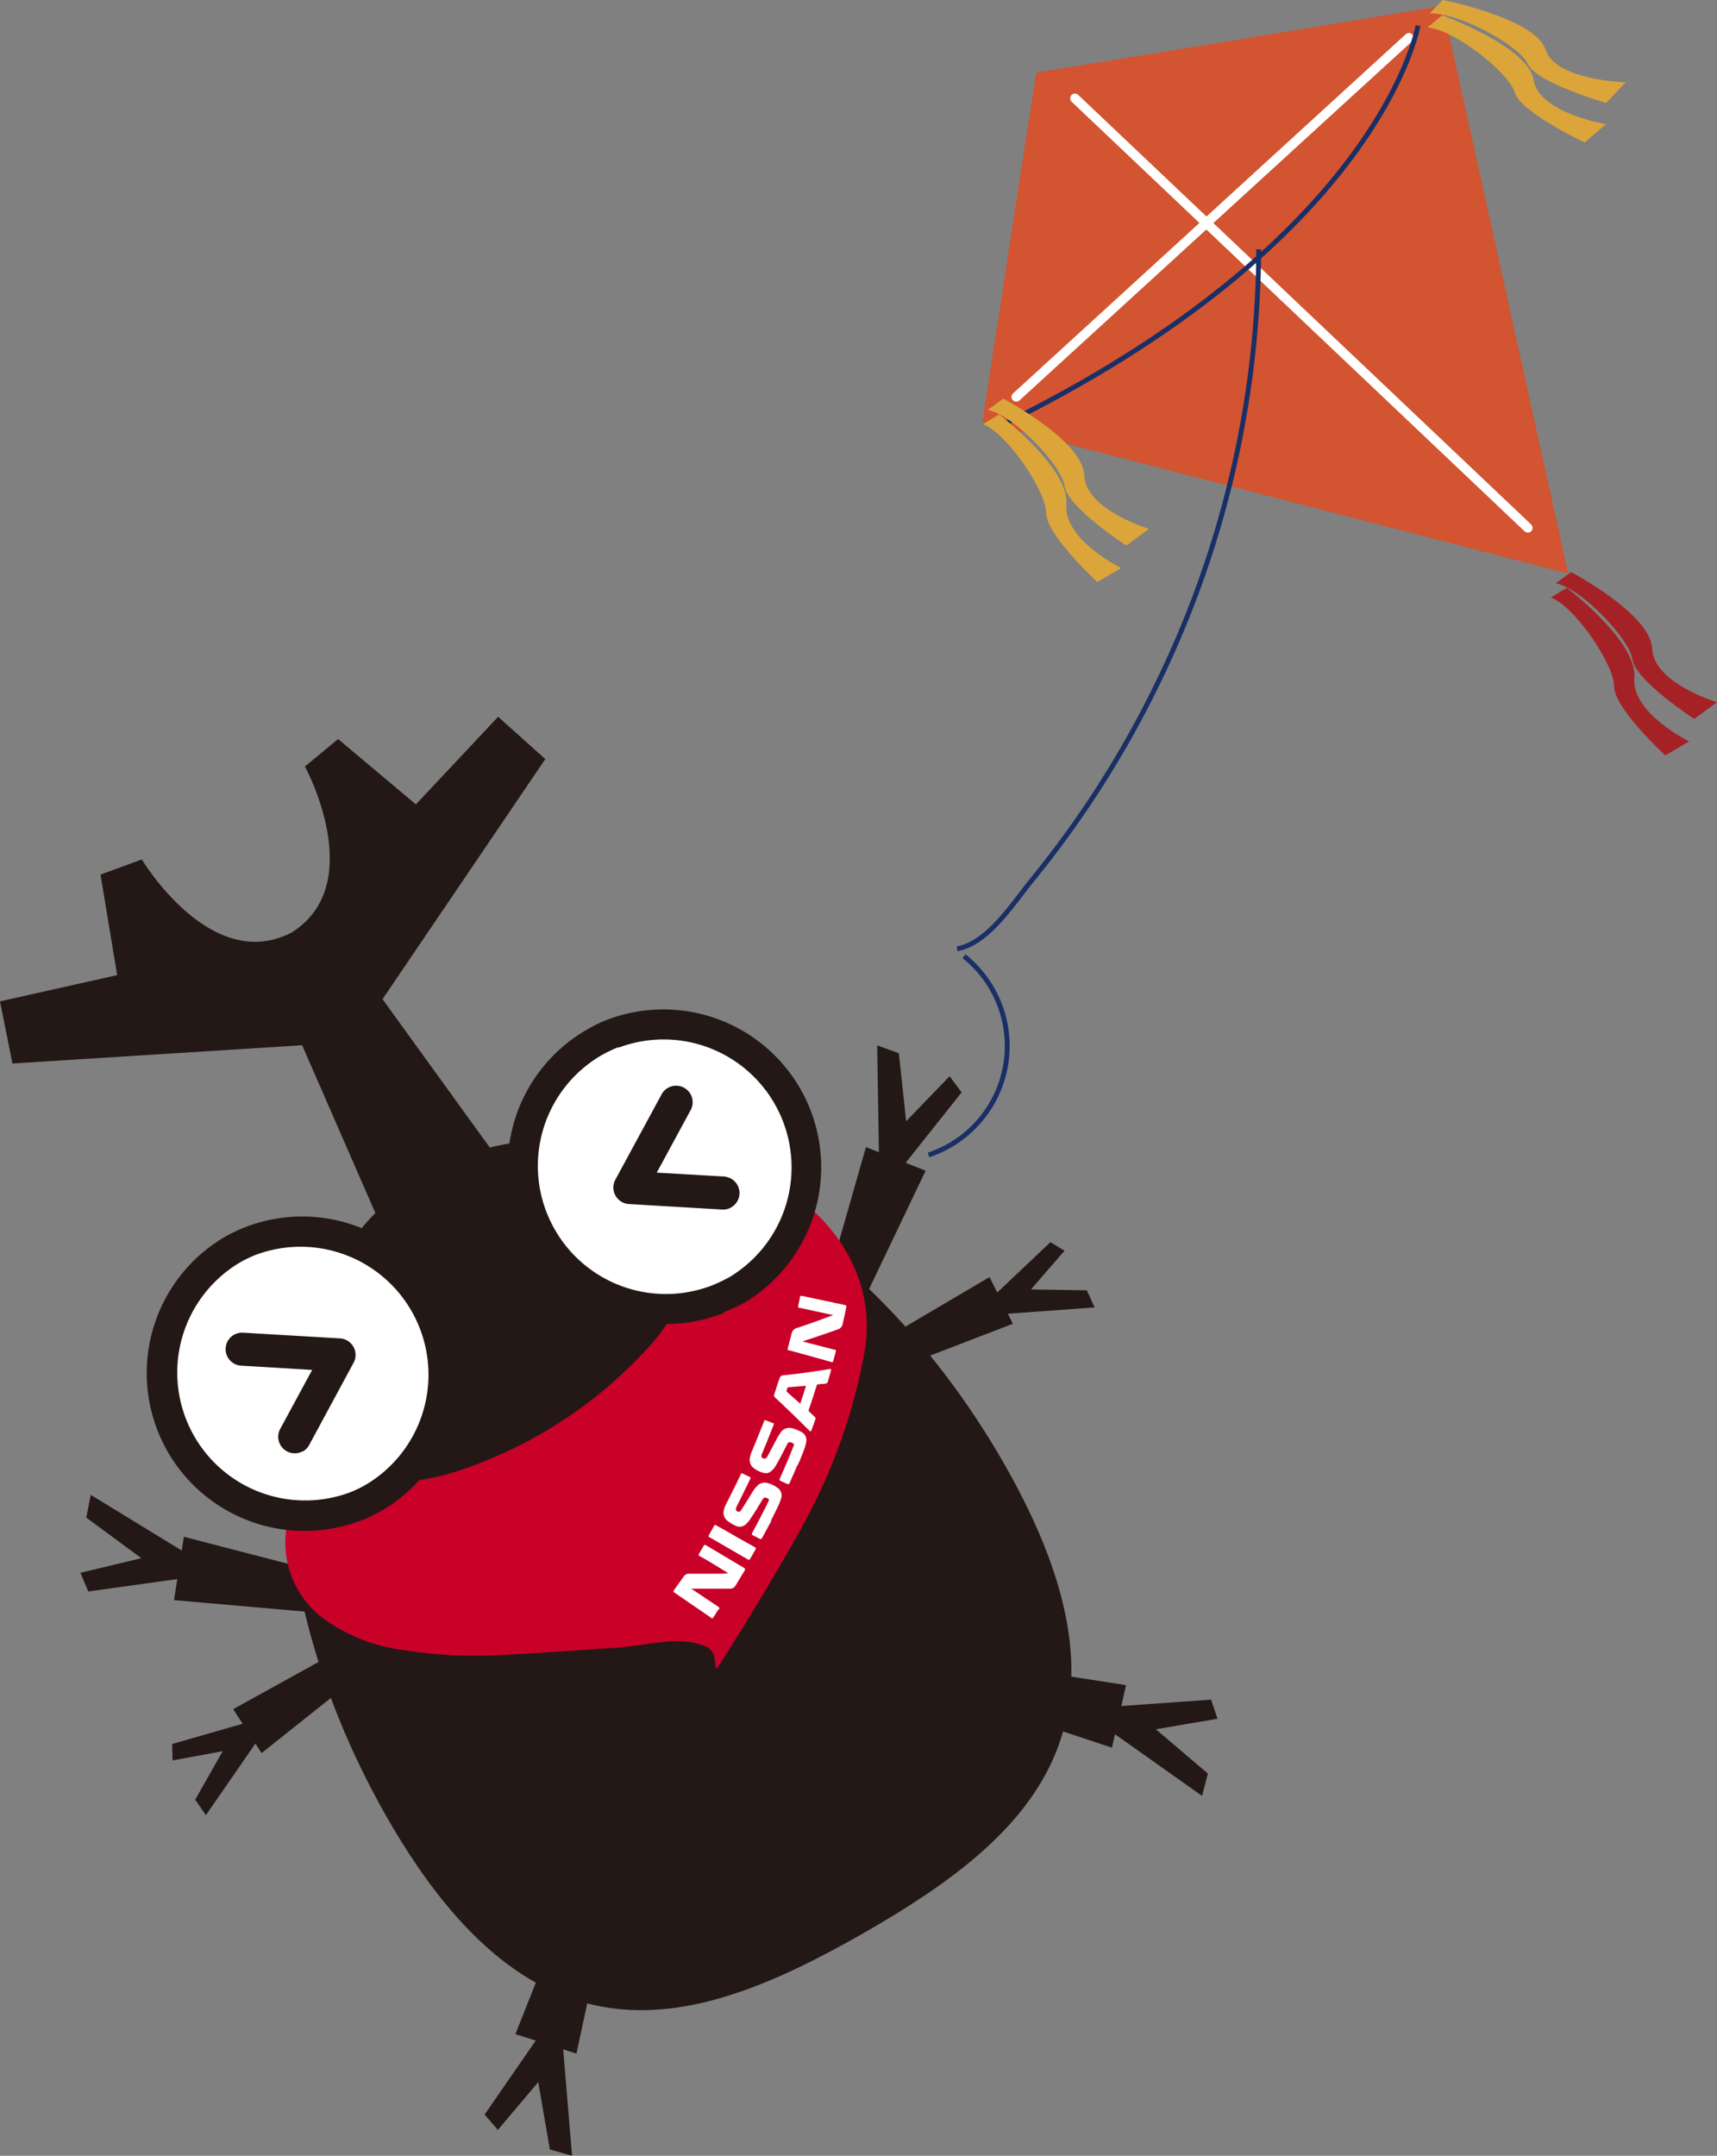 <svg id="圖層_1" data-name="圖層 1" xmlns="http://www.w3.org/2000/svg" xmlns:xlink="http://www.w3.org/1999/xlink" viewBox="0 0 187.89 235.89"><rect x="0" y="0" width="187.89" height="235.89" fill="#808080" stroke="none"/><defs><style>.cls-1,.cls-3,.cls-5{fill:none;}.cls-2{fill:#d25431;}.cls-3{stroke:#fff;stroke-linecap:round;stroke-width:1.04px;}.cls-3,.cls-5{stroke-miterlimit:10;}.cls-4{clip-path:url(#clip-path);}.cls-5{stroke:#192f66;stroke-width:0.53px;}.cls-6{fill:#dba53a;}.cls-7{fill:#a42225;}.cls-8{fill:#231815;}.cls-9{fill:#c90028;}.cls-10{fill:#fff;}</style><clipPath id="clip-path" transform="translate(0 0)"><rect class="cls-1" width="187.88" height="235.89"/></clipPath></defs><title>p03-Beetle</title><polygon class="cls-2" points="113.38 7.95 107.5 46.18 171.61 62.76 157.88 0.65 113.38 7.95"/><line class="cls-3" x1="167.19" y1="57.76" x2="117.63" y2="10.76"/><line class="cls-3" x1="154.18" y1="4.13" x2="111.21" y2="43.43"/><g class="cls-4"><path class="cls-5" d="M155.17,2.8s-3.93,23.43-45.82,43.85" transform="translate(0 0)"/><path class="cls-6" d="M157.89,0S168,2,169.12,5.42,177.9,9,177.9,9l-2.14,2.27S168.08,9.05,167.18,7s-7.7-5.7-10.75-5.52Z" transform="translate(0 0)"/><path class="cls-6" d="M157.82,1.67s9.44,3.44,10,7.07,7.92,4.85,7.92,4.85l-2.34,2s-7-3.29-7.64-5.47-6.61-6.9-9.55-7.11Z" transform="translate(0 0)"/><path class="cls-6" d="M109.79,43.62s8.71,4.6,8.86,8.39,7.09,5.86,7.09,5.86l-2.48,1.83s-6.43-4.18-6.75-6.48-5.6-7.82-8.41-8.37Z" transform="translate(0 0)"/><path class="cls-6" d="M109.33,45.35s7.71,5.88,7.36,9.8,6,7,6,7l-2.61,1.54s-5.59-5.15-5.6-7.56-4.32-8.78-6.92-9.72Z" transform="translate(0 0)"/><path class="cls-7" d="M171.93,62.6s8.71,4.59,8.87,8.38,7.09,5.86,7.09,5.86l-2.49,1.83s-6.42-4.18-6.75-6.48-5.6-7.81-8.4-8.37Z" transform="translate(0 0)"/><path class="cls-7" d="M171.47,64.32s7.72,5.88,7.37,9.8,6,7,6,7l-2.61,1.54s-5.6-5.15-5.6-7.56-4.32-8.78-6.93-9.72Z" transform="translate(0 0)"/><path class="cls-5" d="M101.61,126.38a13.81,13.81,0,0,0,1.64-.68,12.56,12.56,0,0,0,2.24-21.07" transform="translate(0 0)"/><path class="cls-5" d="M137.74,27.28a109.22,109.22,0,0,1-11.32,48A109.91,109.91,0,0,1,113,96.21c-2.15,2.62-4.85,7-8.27,7.61" transform="translate(0 0)"/><path class="cls-8" d="M109.9,160.2c16.18,28.3,3.19,40.71-15.48,51.37s-35.93,15.55-52.1-12.75-14.15-59.89,4.52-70.56,46.89,3.64,63.06,31.94" transform="translate(0 0)"/><path class="cls-8" d="M41.86,109.33,59.67,83.06l-5.16-4.63-9,9.59L37,80.87l-3.63,3s7,12.85-1.46,18.17c-8.88,4.61-16.39-8-16.39-8L11,95.7l1.82,11L0,109.57l1.36,6.8,31.7-2,10.26,23.5,5.23-6.59,8.34-1.16Z" transform="translate(0 0)"/><polygon class="cls-8" points="35.33 176.52 19.04 175.09 20.12 168.16 35.7 172.2 35.33 176.52"/><polyline class="cls-8" points="19.89 172.72 9.66 174.14 8.8 172.1 15.47 170.5 9.44 166.06 9.93 163.57 20.6 170.1"/><polygon class="cls-8" points="62.43 207.38 56.4 222.58 63.08 224.71 66.45 208.99 62.43 207.38"/><polyline class="cls-8" points="58.9 222.89 53.03 231.38 54.48 233.06 58.9 227.83 60.17 235.2 62.6 235.89 61.56 223.43"/><polygon class="cls-8" points="37.17 180.58 25.52 187.02 28.62 191.83 38.89 183.66 37.17 180.58"/><polyline class="cls-8" points="26.93 188.51 18.84 190.83 18.88 192.63 24.37 191.62 21.36 196.92 22.53 198.62 28.33 190.23"/><polygon class="cls-8" points="94.24 142.86 101.29 128.1 94.76 125.52 90.34 140.98 94.24 142.86"/><polyline class="cls-8" points="98.8 127.62 105.23 119.53 103.91 117.77 99.16 122.69 98.36 115.25 95.99 114.39 96.19 126.91"/><polygon class="cls-8" points="107.07 181.88 123.22 184.39 121.68 191.24 106.41 186.16 107.07 181.88"/><polyline class="cls-8" points="122.21 186.71 132.53 185.98 133.23 188.07 126.48 189.22 132.18 194.07 131.54 196.51 121.33 189.28"/><polygon class="cls-8" points="96.79 146.51 108.28 139.74 110.84 144.85 98.59 149.56 96.79 146.51"/><polyline class="cls-8" points="108.83 141.71 114.95 135.92 116.49 136.86 112.82 141.09 118.93 141.19 119.78 143.06 109.6 143.8"/><path class="cls-9" d="M39.48,161.35c5.11,2,11.3-.38,16.16-2.6a48.42,48.42,0,0,0,14.6-10.56c3.05-3.11,6-7.65,4.69-12.05-1-3.4-2-4-4.49-6.25,0,0,0-.07,0-.19a4.25,4.25,0,0,1,.6-.31c1.44-.41,2.89-.85,4.32-1.18a11.32,11.32,0,0,1,4.5-.14,16.52,16.52,0,0,1,7.67,3.18c4.84,3.72,8.3,9.66,7.07,16.72a61.61,61.61,0,0,1-5.53,16.61c-2.76,5.58-10.21,17.51-10.69,18.06a12.48,12.48,0,0,1-.2-1.27,1.58,1.58,0,0,0-1-1.23c-3-1.22-6.36-.06-9.47.14-4.3.29-8.6.59-12.89.81a49.44,49.44,0,0,1-10.58-.52,19.22,19.22,0,0,1-8.64-3.31,10.37,10.37,0,0,1-4.36-9A21.26,21.26,0,0,1,34,159.16c.29-.57.62-1.14,1-1.7a2.39,2.39,0,0,1,.34-.41l.43.53,0-.07c0,.12-.12.26-.09.34a6.51,6.51,0,0,0,3.79,3.5" transform="translate(0 0)"/><path class="cls-10" d="M86.39,119.88a15.62,15.62,0,1,1-21.31-5.82,15.61,15.61,0,0,1,21.31,5.82" transform="translate(0 0)"/><path class="cls-8" d="M79.2,143.67a17.33,17.33,0,0,1-21.37-7.48,17.26,17.26,0,0,1,6.44-23.55,14.73,14.73,0,0,1,2.19-1.06,17.27,17.27,0,0,1,14.94,31,17.74,17.74,0,0,1-2.2,1m-11.53-29a16.06,16.06,0,0,0-1.78.85,14,14,0,0,0-5.2,19.07A14,14,0,0,0,78,140.62a18.08,18.08,0,0,0,1.78-.85,14,14,0,0,0-12.1-25.13" transform="translate(0 0)"/><path class="cls-10" d="M46.65,142.59a15.62,15.62,0,1,1-21.31-5.82,15.62,15.62,0,0,1,21.31,5.82" transform="translate(0 0)"/><path class="cls-8" d="M39.46,166.39a17.27,17.27,0,0,1-14.94-31,17.67,17.67,0,0,1,2.19-1.06,17.25,17.25,0,0,1,23,20.59,17.15,17.15,0,0,1-8.08,10.46,22.16,22.16,0,0,1-2.2,1.06M27.93,137.33a13.83,13.83,0,0,0-1.77.87,14,14,0,0,0,12.08,25.12,12.09,12.09,0,0,0,1.78-.85,14,14,0,0,0-12.09-25.14" transform="translate(0 0)"/><path class="cls-10" d="M75.58,173.79l.13.09,2.76,1.85a.91.91,0,0,1,.16.11c.11.08.14.16,0,.29s-.35.54-.54.8-.15.18-.3.07l-3.94-2.7c-.19-.14-.2-.16-.06-.35l1-1.41a.72.72,0,0,1,.69-.34c1.06,0,2.13,0,3.21,0a8,8,0,0,0,1-.06l-1.42-.87c-.57-.35-1.14-.7-1.72-1-.11-.07-.13-.14-.06-.25.17-.28.34-.57.5-.86.07-.12.15-.14.28-.07l4.16,2.48a.17.17,0,0,1,.07.26l-1,1.65a.7.7,0,0,1-.66.36c-1.35,0-2.7,0-4,0h-.15v0" transform="translate(0 0)"/><path class="cls-10" d="M87.72,146.75l.32.09,3.24.84c.21,0,.22.07.16.29l-.24.88c-.06.21-.08.23-.27.17l-2.84-.79-1.7-.47c-.22,0-.23-.07-.17-.27l.42-1.62a.77.77,0,0,1,.57-.56c1.22-.4,2.44-.84,3.66-1.3l.34-.13-.15,0-3.52-.77c-.22,0-.23-.06-.18-.29s.13-.57.18-.86c0-.14.09-.19.23-.16l4.69,1c.14,0,.18.1.15.25-.13.61-.26,1.21-.4,1.82a.73.73,0,0,1-.5.58c-1.3.47-2.6.91-3.9,1.33l-.09,0v0" transform="translate(0 0)"/><path class="cls-10" d="M84.41,166.41l-1,1.85c-.08.15-.17.18-.31.11l-.71-.38c-.12-.06-.14-.15-.07-.27.37-.68.73-1.36,1.08-2.05.24-.47.48-.94.7-1.41.08-.17.06-.23-.1-.3l-.15-.07c-.19-.06-.27,0-.38.15-.41.67-.81,1.35-1.25,2a3.76,3.76,0,0,1-.52.67,1,1,0,0,1-1.23.23,4.73,4.73,0,0,1-.89-.55,1.12,1.12,0,0,1-.34-1.25,2.41,2.41,0,0,1,.2-.53c.54-1.06,1.07-2.12,1.58-3.19.11-.24.11-.24.36-.13l.61.29c.14.06.17.13.1.27-.49,1-1,2.05-1.51,3.06-.14.28,0,.52.3.51a.28.28,0,0,0,.19-.13c.43-.65.83-1.31,1.25-2a4.51,4.51,0,0,1,.53-.69,1.1,1.1,0,0,1,1.09-.33,2.92,2.92,0,0,1,1.13.52,1,1,0,0,1,.39,1.21,4.44,4.44,0,0,1-.27.72c-.26.56-.54,1.1-.81,1.65" transform="translate(0 0)"/><path class="cls-10" d="M87.26,160.3c-.26.64-.54,1.27-.82,1.9-.1.22-.14.24-.35.15l-.62-.28c-.2-.09-.21-.12-.11-.33.5-1.14,1-2.28,1.45-3.44.11-.27.09-.32-.15-.43s-.4-.08-.51.14c-.41.82-.83,1.63-1.28,2.41a2.08,2.08,0,0,1-.45.53.88.88,0,0,1-.87.21,2.76,2.76,0,0,1-1.11-.55,1.11,1.11,0,0,1-.39-1.05,3.1,3.1,0,0,1,.19-.66c.46-1.11.92-2.22,1.35-3.33.07-.2.08-.2.28-.13l.62.24c.22.08.23.08.14.31-.4,1-.82,2.08-1.26,3.11-.13.3,0,.52.34.5a.33.33,0,0,0,.21-.14c.38-.68.74-1.37,1.1-2.06a6,6,0,0,1,.43-.68,1.12,1.12,0,0,1,1.32-.41,4.23,4.23,0,0,1,1,.42,1,1,0,0,1,.45,1.08,5.38,5.38,0,0,1-.25.87c-.2.55-.43,1.08-.66,1.62" transform="translate(0 0)"/><path class="cls-10" d="M90.93,149.79a.8.8,0,0,1,0,.18c-.1.39-.22.78-.33,1.17a.29.29,0,0,1-.28.26l-.79.08c-.09,0-.14,0-.16.13-.28.89-.57,1.78-.87,2.66a.24.24,0,0,0,.05.2l.6.56a.25.25,0,0,1,.08.29c-.14.37-.27.75-.41,1.13-.08.21-.13.22-.28.07-1.19-1.2-2.41-2.37-3.64-3.52-.22-.2-.23-.27-.13-.56.16-.48.31-1,.47-1.44l.07-.19a.43.43,0,0,1,.4-.32c.56-.05,1.11-.12,1.67-.19,1.12-.14,2.24-.31,3.36-.49l.23,0m-3.4,3.78c.22-.66.43-1.3.63-1.95l-1.89.15c-.12,0-.16.09-.18.19s-.13.23,0,.34l1.44,1.27" transform="translate(0 0)"/><path class="cls-10" d="M80.48,168.11l2.11,1.18c.12.06.16.14.08.27-.2.34-.39.68-.58,1-.06.11-.13.15-.25.08q-2.09-1.2-4.16-2.41c-.2-.11-.2-.11-.08-.3l.49-.87c.13-.24.13-.24.36-.11l2,1.13h0" transform="translate(0 0)"/><path class="cls-8" d="M80,132.13a1.83,1.83,0,0,1-1,.22l-10.18-.6a1.81,1.81,0,0,1-1.48-2.67l5.1-9.41a1.81,1.81,0,0,1,3.18,1.72l-3.75,6.92,7.35.43a1.81,1.81,0,0,1,.77,3.39" transform="translate(0 0)"/><path class="cls-8" d="M33.13,158.8a1.81,1.81,0,0,1-2.47-2.44l3.5-6.46-7.85-.47a1.81,1.81,0,0,1,.21-3.61l10.69.63a1.81,1.81,0,0,1,1.48,2.67l-4.86,9a1.77,1.77,0,0,1-.7.71" transform="translate(0 0)"/></g></svg>